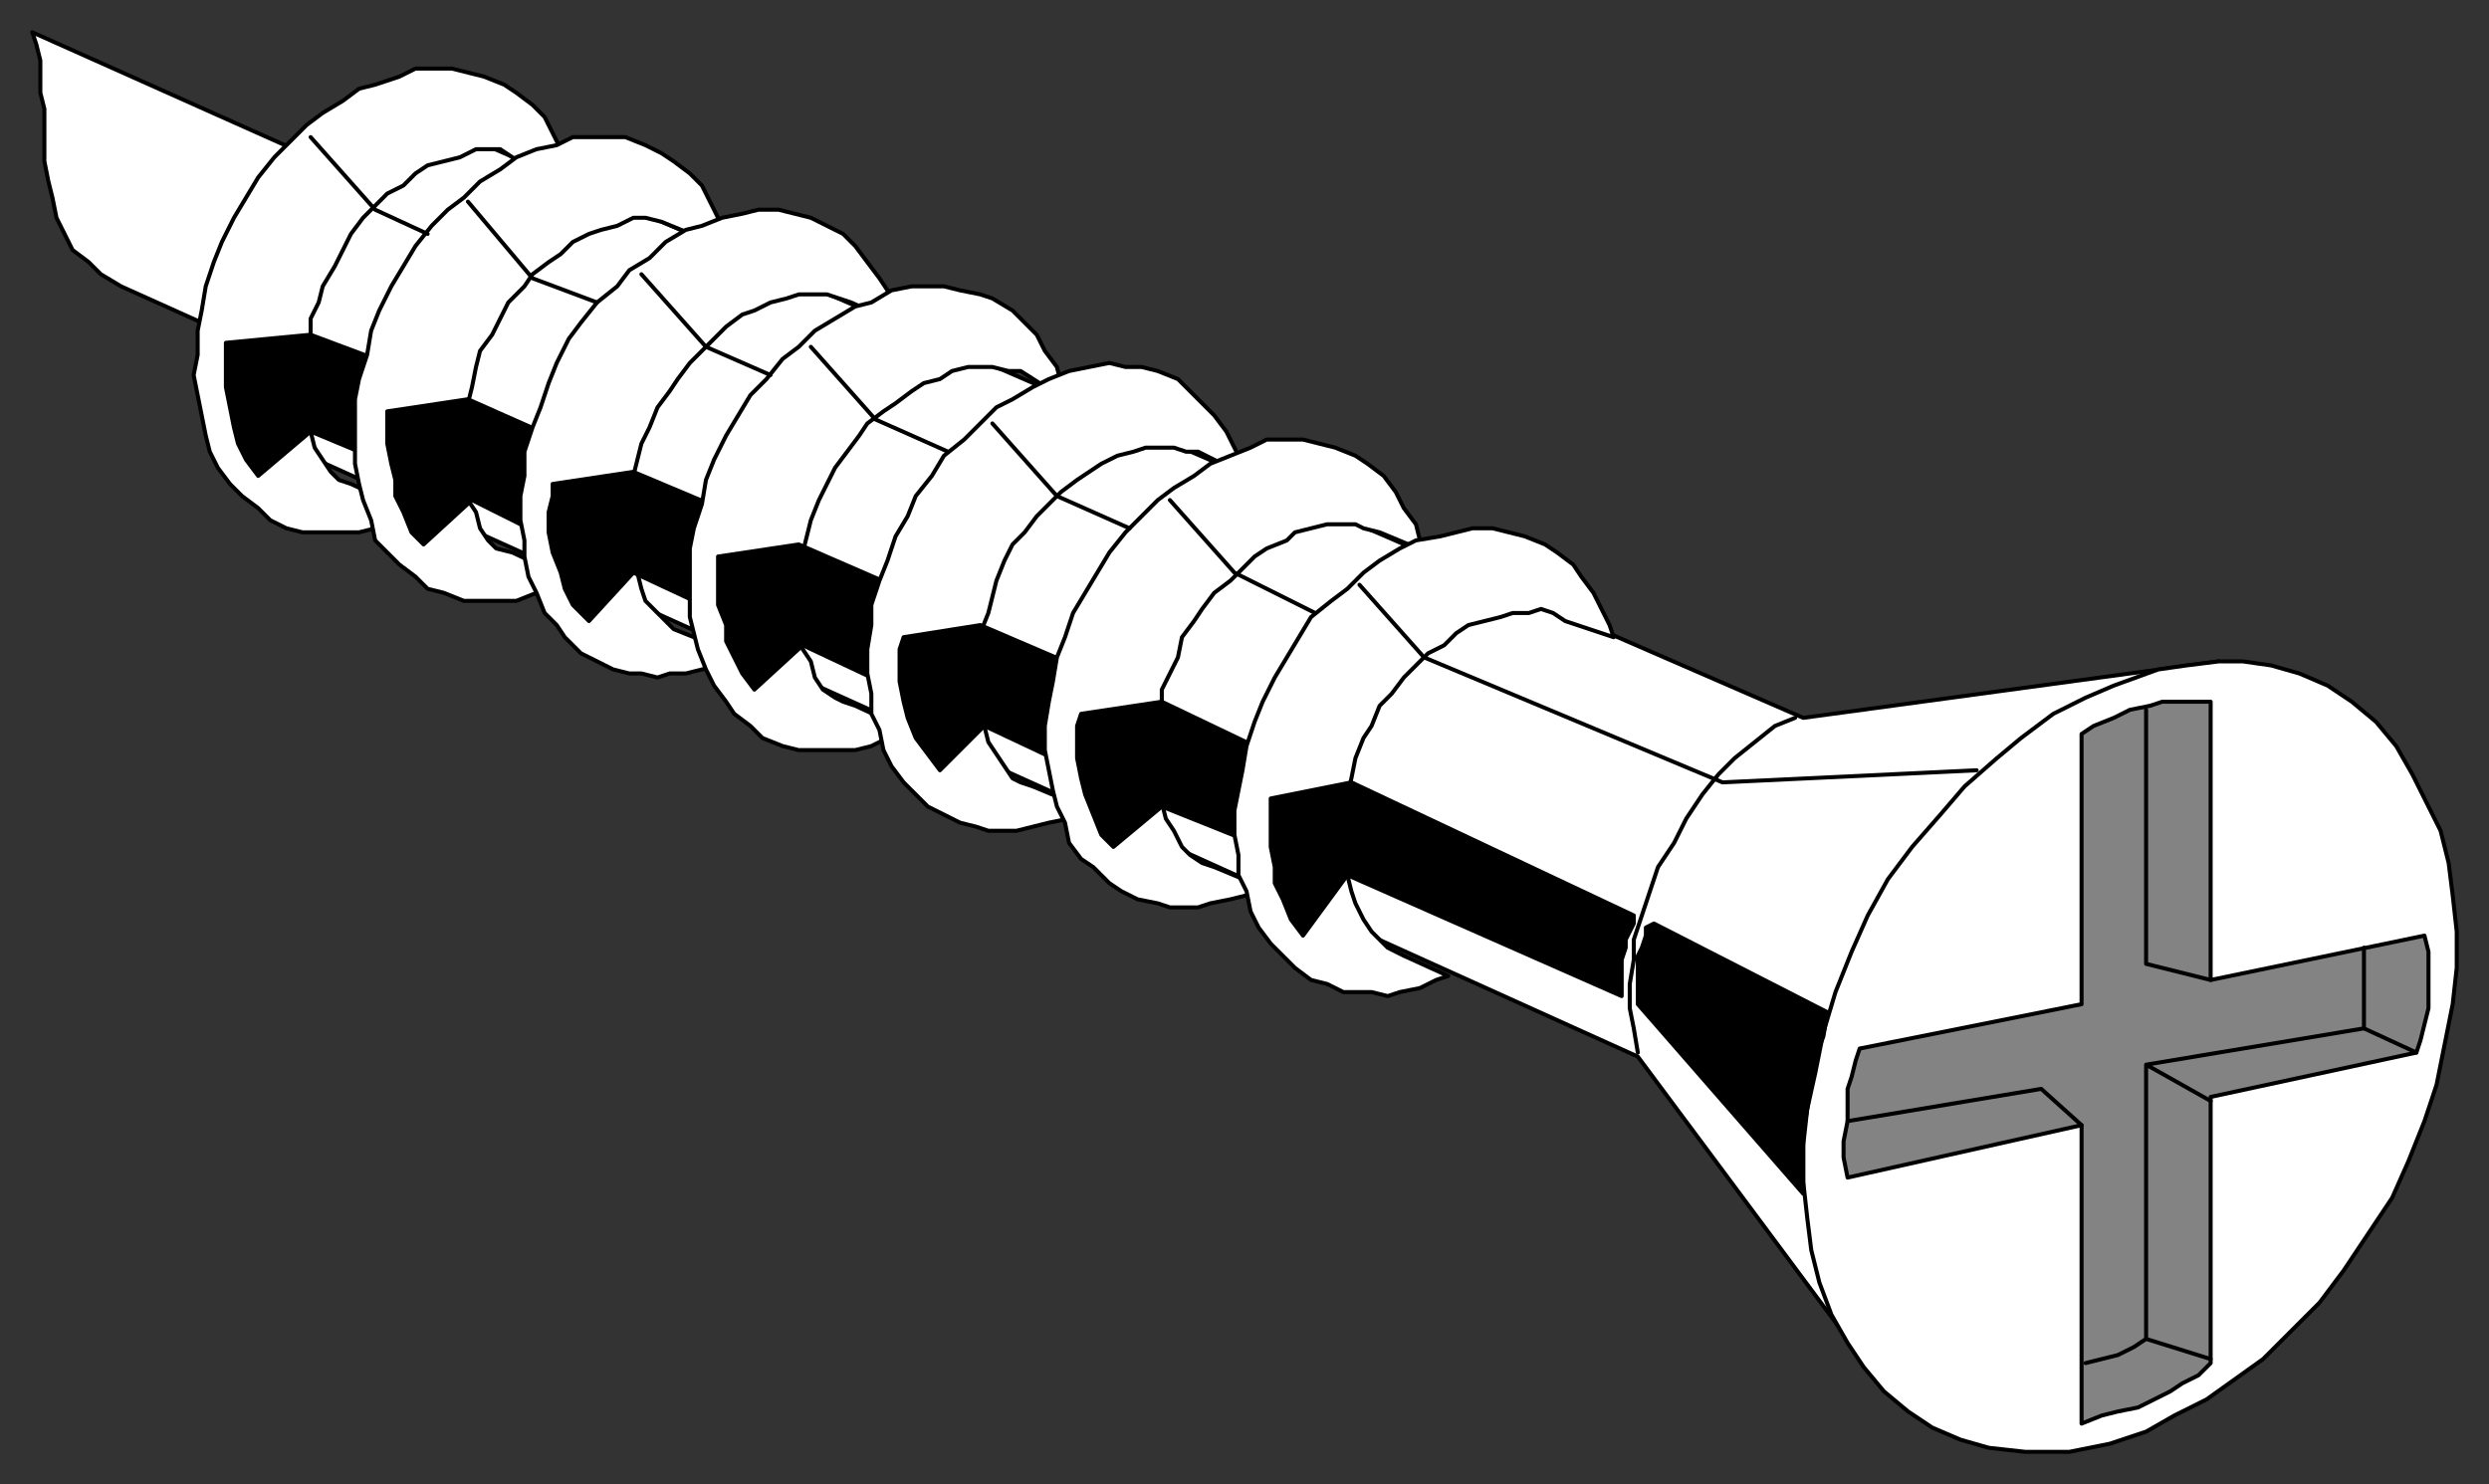 <svg xmlns="http://www.w3.org/2000/svg" fill-rule="evenodd" height="368" preserveAspectRatio="none" stroke-linecap="round" width="617"><rect width="100%" height="100%" fill="#333333" stroke="none"/><style>.brush0{fill:#fff}.pen0{stroke:#000;stroke-width:1;stroke-linejoin:round}.brush1{fill:#000}</style><path class="pen0 brush0" d="m464 340 86-176-103 14L102 28l-9 18L8 8l1 3 1 4v8l1 4v13l1 5 1 4 1 5 2 4 2 4 4 3 3 3 5 3 40 18-7 18 343 155 58 78z"/><path class="pen0 brush0" d="m102 127-15-7-3-1-2-2-2-3-2-3-1-4-1-4-1-3v-9l1-4 1-4v-4l2-4 1-4 3-5 2-4 2-4 3-4 3-3 3-3 4-2 3-3 3-2 4-1 4-1 4-2h6l3 2 15 7-1-5-2-4-2-4-2-4-3-3-4-3-3-2-5-2-4-1-4-1h-9l-4 2-6 2-4 1-4 3-5 3-4 3-4 4-4 4-4 5-3 5-3 5-3 6-2 5-2 6-1 6-1 5v6l-1 5 1 5 1 5 1 5 1 4 2 4 3 4 3 3 4 3 3 3 4 2 4 1h14l4-1 5-2 4-2z"/><path class="pen0 brush1" d="m77 83-21 2v11l1 5 1 5 1 4 2 4 3 4 13-11 12 5 4-23-16-6z"/><path class="pen0 brush0" d="m463 227 5-9 6-8 7-8 6-7 8-7 6-5 8-6 8-4 7-3 11-4 7-1 8-1h6l7 1 7 2 7 3 6 4 6 5 5 6 4 7 3 6 4 8 2 8 1 8 1 9v9l-1 9-2 10-2 10-3 9-4 10-4 9-6 9-6 9-6 8-7 7-7 7-7 5-7 5-8 4-7 4-9 3-10 2h-11l-9-1-7-2-7-3-6-4-6-5-5-6-4-6-4-7-3-8-2-8-1-8-1-9v-9l1-9 2-9 2-10 3-10 4-10 4-9z"/><path class="pen0 brush1" d="m406 249 41 47v-15l1-6 1-6 1-7 2-5 1-6-43-22-2 1v2l-1 3-1 2v12z"/><path class="pen0" fill="none" d="m445 178-5 2-5 4-5 4-4 4-4 5-4 6-3 6-4 6-2 6-2 6-2 6v5l-1 6v6l1 5 1 6"/><path class="pen0 brush0" d="m142 144-15-7-4-1-2-2-2-3-1-4-2-3-1-3v-17l1-4 1-4 1-5 1-4 3-4 2-4 2-4 4-4 2-3 4-3 3-2 3-3 4-2 3-1 4-1 4-2h3l4 1 17 7-1-4-2-4-2-4-2-4-3-3-4-3-3-2-4-2-5-2h-13l-4 2-5 1-5 2-4 3-5 3-4 4-4 3-4 4-4 5-3 5-3 5-3 6-2 5-1 6-2 6-1 5v16l1 5 1 4 2 5 1 5 3 3 3 3 4 3 3 3 4 1 5 2h13l5-2 4-1 5-2z"/><path class="pen0 brush1" d="m116 99-20 3v8l1 5 1 4v4l2 4 2 5 3 3 12-11 14 7 3-24-18-8z"/><path class="pen0 brush0" d="m182 162-15-6-2-2-2-2-3-3-1-3-1-4-1-3-1-4v-12l1-5 1-4 1-4 2-4 2-5 3-4 2-3 3-4 3-3 3-3 3-3 4-3 3-1 4-2 4-1 3-1h7l3 1 3 1 11 5-1-3-1-5-2-3-3-4-3-4-3-3-4-2-4-2-4-1-4-1h-5l-4 1-5 1-5 2-4 1-5 3-4 4-5 3-3 4-5 4-4 5-3 4-3 6-2 5-2 6-2 5-2 6v6l-1 5v6l1 5v4l1 5 2 4 2 5 3 3 2 3 4 4 4 2 4 2 4 1h3l4 1 3-1h4l4-1 4-1 4-3z"/><path class="pen0 brush1" d="m157 117-20 3v3l-1 4v5l1 5 2 5 1 4 2 4 4 4 11-12 15 7 4-24-19-8z"/><path class="pen0 brush0" d="m225 181-13-6-3-1-2-1-3-2-2-3-1-4-2-3-1-3v-17l1-4 1-4 1-4 2-5 2-4 2-4 3-4 3-4 2-3 4-3 3-2 4-3 3-2 4-1 3-2 4-1h6l4 1h3l11 7-1-4-1-4-3-4-2-4-3-3-3-3-5-3-3-1-5-1-4-1h-8l-5 1-5 3-4 1-5 3-5 3-4 4-4 3-4 5-4 4-3 5-3 5-3 6-2 5-1 6-2 6-1 5v17l1 4 1 4 2 5 2 4 3 4 2 3 4 3 3 3 5 2 4 1h14l4-1 4-2 5-2z"/><path class="pen0 brush1" d="m198 135-20 3v12l2 5v4l2 4 2 4 3 4 12-11 17 8 5-23-23-10z"/><path class="pen0 brush0" d="m268 200-12-5-3-1-2-1-2-3-2-3-2-3-1-4-1-3-1-4v-12l1-4 2-5 1-4 1-4 2-5 2-4 3-3 3-4 3-3 3-3 4-3 3-2 3-2 4-2 4-1 3-1h7l3 1h3l12 6-1-3-2-4-2-4-3-4-3-3-3-3-3-3-5-2-4-1h-4l-4-1-5 1-5 1-5 2-4 2-5 3-4 2-4 4-4 4-5 4-3 5-4 5-2 5-3 5-2 6-2 5-2 6v5l-1 6v6l1 5v5l2 4 1 5 2 4 3 4 3 3 3 3 4 2 4 2 4 1 3 1h7l4-1 4-1 5-1 3-3z"/><path class="pen0 brush1" d="m243 155-19 3-1 3v8l1 5 1 4 2 5 3 4 3 4 11-11 17 8 3-24-21-9z"/><path class="pen0 brush0" d="m313 220-12-5-3-1-3-2-2-2-2-4-2-3-1-4-1-3v-16l1-5v-4l2-4 2-4 1-5 3-4 2-3 3-4 4-3 3-3 3-3 3-2 5-2 2-2 4-1 4-1h7l2 1 4 1 12 5-2-3-1-4-3-4-2-4-3-4-4-3-3-2-5-2-4-1-4-1h-9l-4 2-5 2-5 2-4 3-5 3-4 3-4 4-4 4-4 5-3 5-3 5-3 5-2 6-2 5-1 6-1 5-1 6v6l1 5 1 5 1 4 2 4 1 5 3 4 3 2 4 4 3 2 4 2 5 1 3 1h7l3-1 5-1 4-1 4-2z"/><path class="pen0 brush1" d="m288 174-20 3-1 3v8l1 5 1 4 2 5 2 5 3 3 12-10 20 8 3-23-23-11z"/><path class="pen0 brush0" d="m359 242-11-5-4-2-2-2-2-2-2-3-2-4-1-3-1-4-1-4v-7l1-5v-4l1-4 1-5 2-5 2-3 2-5 3-3 3-4 3-3 3-3 4-2 3-3 3-2 4-1 4-1 3-1h4l3-1 3 1 3 2 12 4-1-3-2-4-2-4-3-4-2-3-4-3-3-2-5-2-4-1-4-1h-5l-4 1-4 1-6 1-4 2-5 3-4 3-4 4-4 3-5 4-3 5-3 5-3 5-3 6-2 5-2 6-1 6-1 5-1 5v6l1 5v5l2 4 1 5 2 4 3 4 3 3 3 3 4 3 4 1 4 2h7l4 1 3-1 5-1 4-2 3-1z"/><path class="pen0 brush1" d="m334 217 68 30v-9l1-3v-2l1-2 1-2v-2l-70-33-20 4v12l1 5v4l2 4 2 5 3 4 11-15z"/><path class="pen0" fill="none" d="m77 34 16 18 13 6m231 87 16 18 74 31 63-3m-200-67 16 18 20 10m-80-47 16 18 18 8m-79-45 16 18 18 8m-76-44 16 18 16 7m-75-43 16 19 16 6"/><path class="pen0" style="fill:#838383" d="M548 338v-66l51-11 1-3 1-4 1-4v-14l-1-4-53 11v-69h-12l-3 1-5 1-4 2-5 2-3 2v67l-55 11-1 3-1 4-1 3v8l-1 5v4l1 5 58-13v74l5-2 4-1 5-1 4-2 4-2 3-2 4-2 3-3z"/><path class="pen0" fill="none" d="M532 176v63l16 4m38-8v20l-54 9 16 9m38-18 13 6m-67 3v68l16 5m-16-5-3 2-4 2-4 1-4 1m-1-59-10-9-48 8"/></svg>
